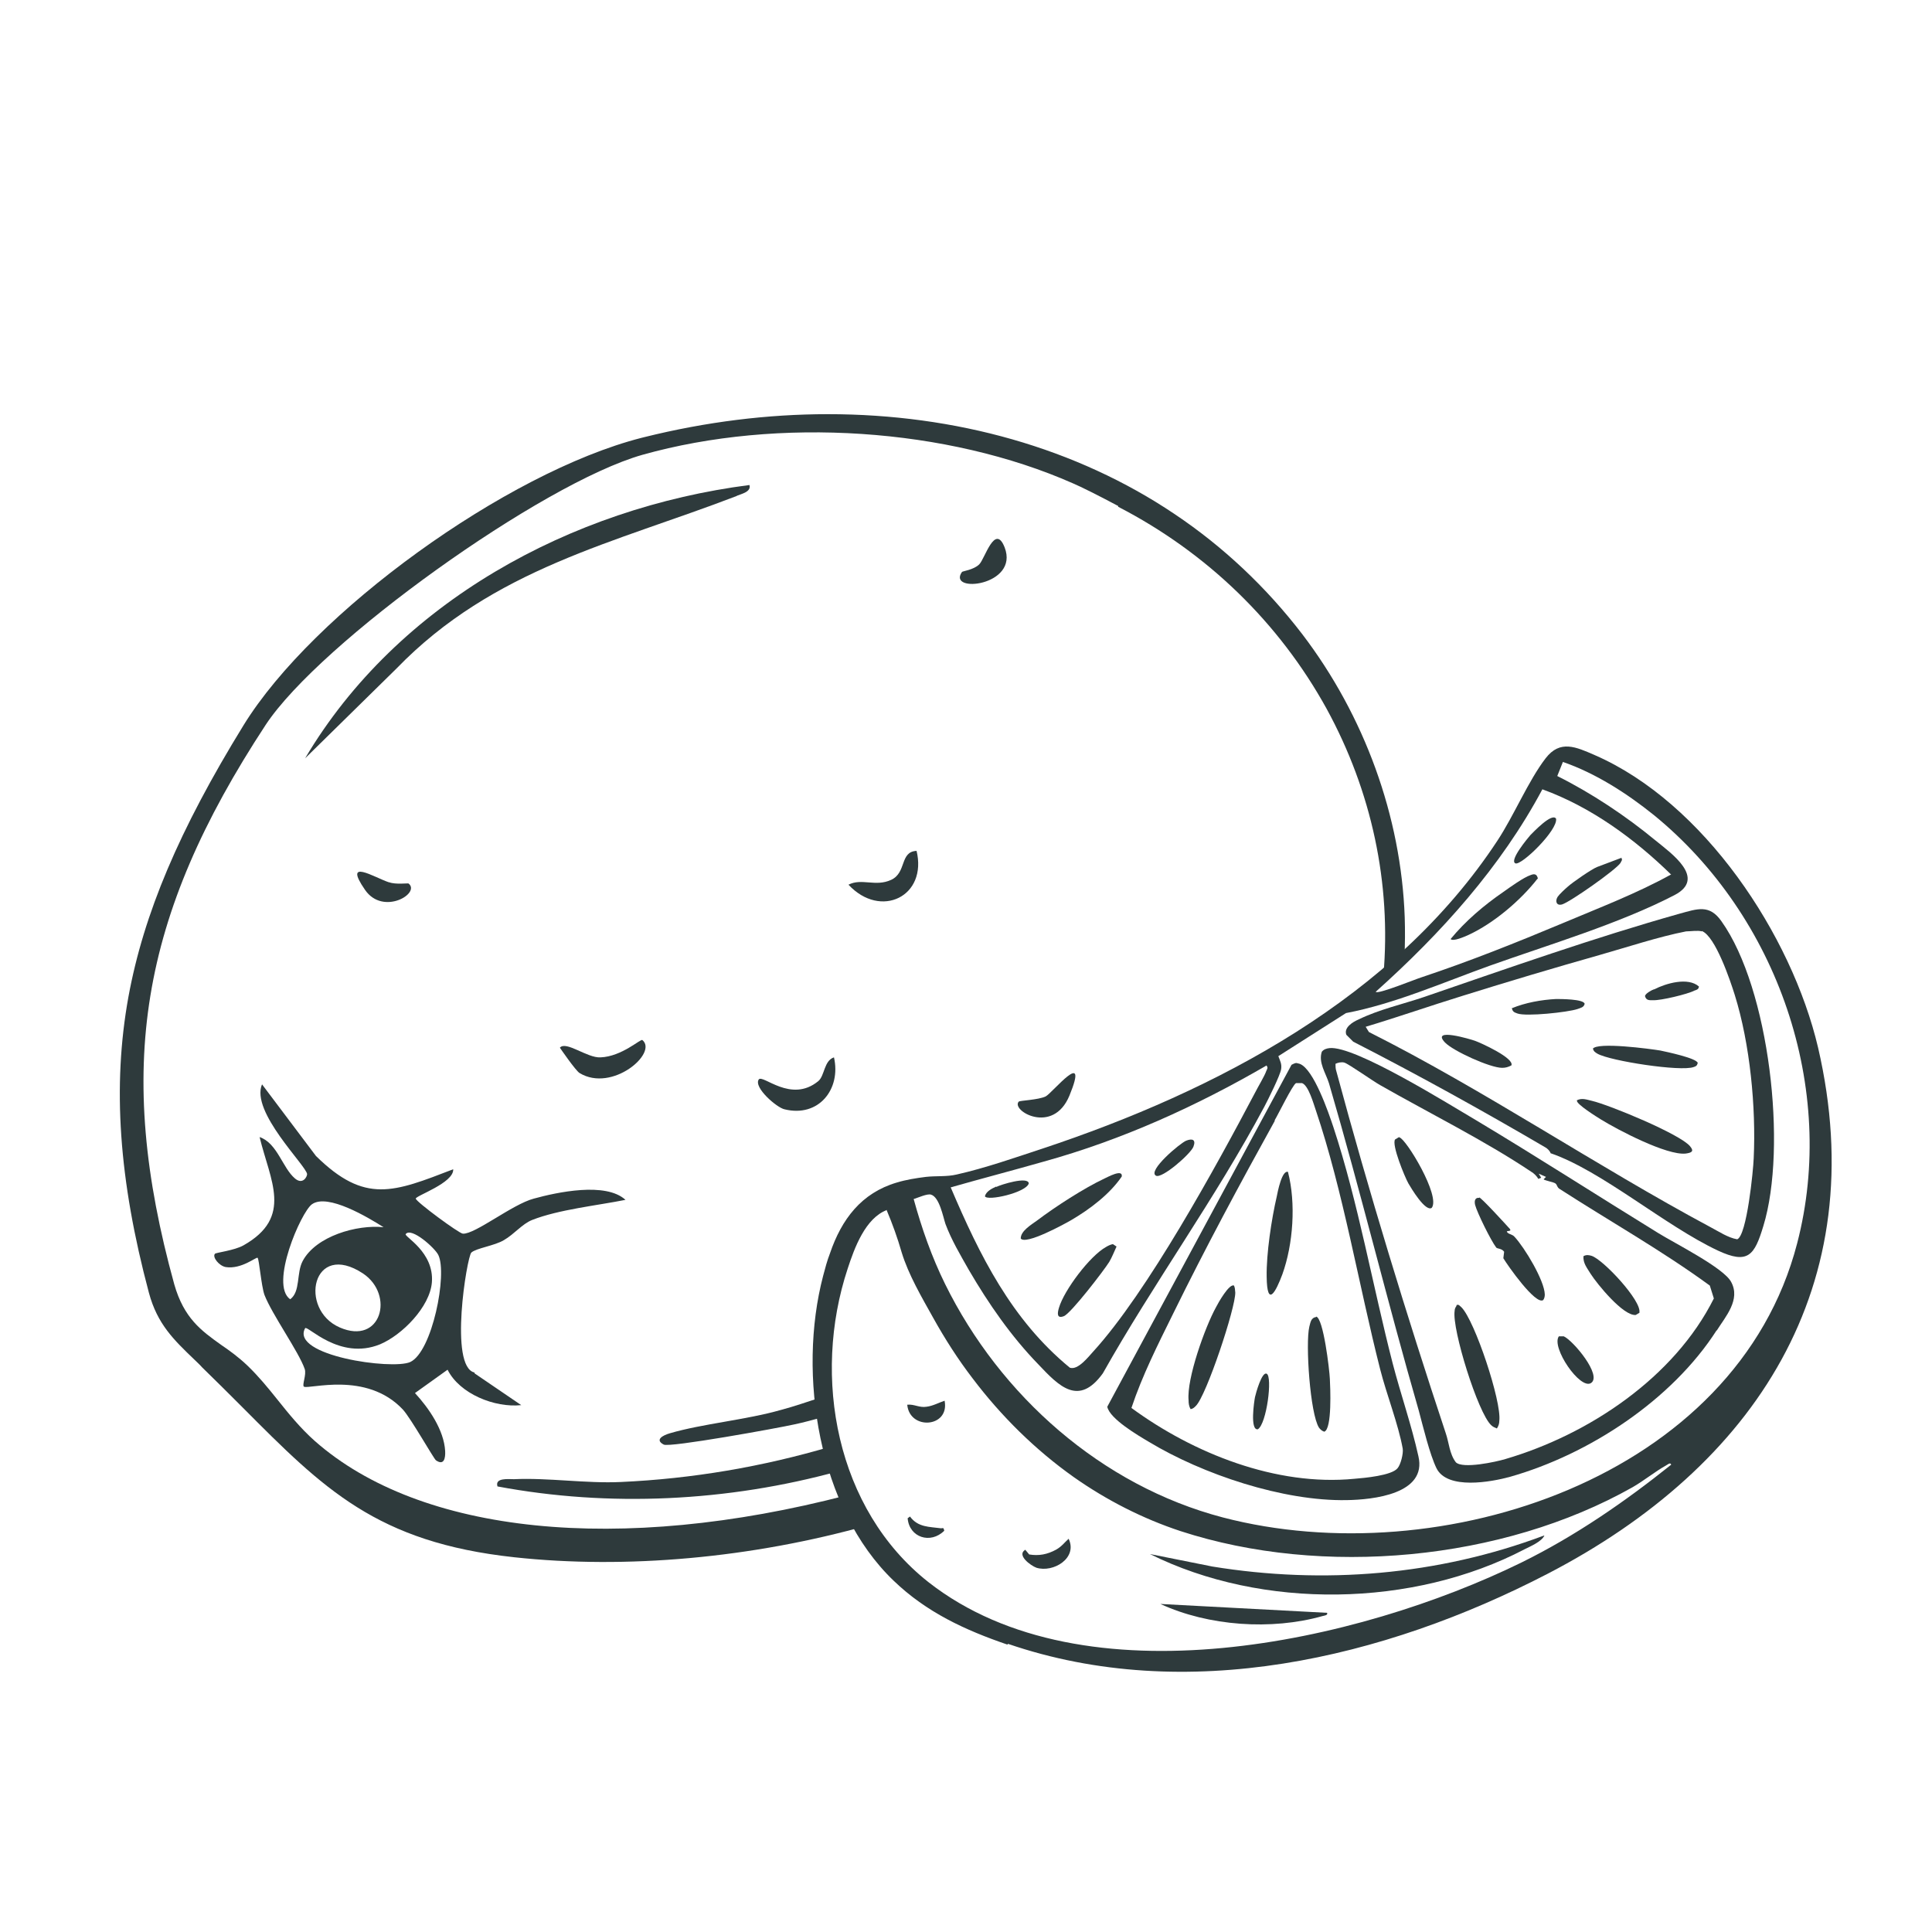 <svg viewBox="0 0 48 48" xmlns="http://www.w3.org/2000/svg" data-name="—ÎÓÈ_1" id="_ÎÓÈ_1">
  <defs>
    <style>
      .cls-1 {
        fill: #2e3a3c;
      }
    </style>
  </defs>
  <g>
    <path d="M25.03,40.86c-1.05-.36-2.01-.8-2.83-1.59-1.87-1.79-2.39-5.13-1.75-7.57.05-.19.1-.38.17-.56.29-.85.78-1.5,1.66-1.76.23-.07.48-.11.72-.14.26-.03.52,0,.77-.06.71-.16,1.42-.41,2.12-.64,4.34-1.44,8.75-3.76,11.31-7.65.41-.62.77-1.49,1.2-2.05.36-.47.76-.28,1.22-.08,2.71,1.18,4.89,4.46,5.55,7.27,1.37,5.91-1.55,10.39-6.72,13.07-4.07,2.11-8.98,3.26-13.41,1.74ZM44.65,30.89c1-3.84-.48-8.13-3.56-10.64-.67-.54-1.45-1.04-2.26-1.32l-.14.35c.86.43,1.7.99,2.44,1.6.39.32,1.28.94.47,1.36-1.37.71-3.12,1.23-4.58,1.75-1.17.42-2.37.95-3.58,1.18l-1.68,1.07c.04.11.09.19.07.32-.02.15-.33.77-.42.94-1.21,2.27-2.75,4.38-4.01,6.62-.6.83-1.09.32-1.6-.22-.68-.7-1.24-1.51-1.73-2.35-.21-.37-.43-.74-.58-1.14-.06-.18-.15-.67-.36-.73-.09-.03-.33.08-.43.11.2.73.45,1.44.78,2.11,1.37,2.78,3.89,5.01,6.9,5.8,5.4,1.41,12.76-.98,14.27-6.81ZM41.52,21.73c-.91-.89-1.99-1.68-3.2-2.12-1.03,1.93-2.52,3.58-4.14,5.03.03.08,1.03-.33,1.14-.36,1.2-.4,2.35-.86,3.52-1.35.9-.38,1.82-.73,2.67-1.2ZM31.47,26.47c-1.74,1.01-3.59,1.85-5.54,2.39-.77.22-1.54.42-2.31.64.72,1.69,1.51,3.29,2.96,4.48.2.07.46-.27.58-.4,1.35-1.48,3.06-4.61,4.02-6.43.07-.14.24-.42.28-.54.02-.05.05-.08.01-.13ZM22.04,30.06c-.54.2-.81.94-.98,1.46-.89,2.69-.29,5.98,2.01,7.79,3.87,3.03,10.69,1.49,14.73-.49,1.34-.66,2.57-1.51,3.72-2.43-.02-.07-.09,0-.13.02-.27.15-.55.38-.83.54-3.24,1.83-7.7,2.24-11.23,1.09-.94-.31-1.84-.77-2.65-1.34-.96-.68-1.81-1.52-2.52-2.46-.36-.47-.68-.97-.97-1.49s-.62-1.08-.79-1.64c-.1-.35-.23-.71-.37-1.04Z" class="cls-1"></path>
    <path d="M38.37,38.15c-.07.15-.33.26-.49.34-2.77,1.45-6.52,1.51-9.31.12l1.55.31c2.77.45,5.6.22,8.24-.77Z" class="cls-1"></path>
    <path d="M32.97,40.07c.03.06-.07.07-.11.08-1.27.36-2.84.25-4.03-.3l4.14.22Z" class="cls-1"></path>
    <path d="M25.47,38.5l.1.12c.24.04.45,0,.67-.12.14-.08.2-.17.31-.27.23.48-.38.85-.8.72-.14-.05-.51-.32-.27-.45Z" class="cls-1"></path>
    <path d="M23.47,34.81c.12.66-.87.73-.93.09.17-.02.3.08.48.05.16-.02.3-.1.45-.15Z" class="cls-1"></path>
    <path d="M22.61,37.68c.2.27.48.25.77.29.05,0,.06-.03.08.06-.34.34-.87.17-.91-.31l.07-.05Z" class="cls-1"></path>
    <path d="M42.65,33.05c-1.11,1.73-3.16,3.08-5.13,3.64-.47.13-1.56.33-1.83-.21-.17-.35-.33-1.02-.44-1.43-.78-2.7-1.44-5.43-2.23-8.13-.08-.26-.27-.52-.18-.79.05-.06.11-.08.19-.09.63-.07,2.99,1.41,3.64,1.79,1.52.91,3.01,1.87,4.52,2.8.4.25,1.64.87,1.82,1.22.24.44-.14.86-.36,1.21ZM33.4,26.4c-.07-.02-.16,0-.22.03,0,.06,0,.12.02.18.8,2.97,1.75,6.08,2.72,9,.08.23.09.51.25.72.17.17,1-.01,1.23-.08,2.08-.61,4.2-2.03,5.18-3.99l-.1-.32c-1.19-.87-2.49-1.6-3.73-2.4-.07-.04-.06-.11-.11-.14-.04-.03-.26-.07-.29-.1l.06-.06-.18-.08.06.1-.07.03c-.04-.07-.11-.14-.18-.18-1.15-.77-2.54-1.46-3.75-2.15-.18-.1-.77-.52-.89-.56Z" class="cls-1"></path>
    <path d="M38.53,28.66s-.03-.09-.13-.15c-1.57-.92-3.16-1.8-4.78-2.63l-.17-.17c-.07-.18.16-.32.3-.38.51-.25,1.1-.38,1.63-.56,2.07-.71,4.25-1.48,6.35-2.07.44-.12.74-.24,1.04.19,1.19,1.67,1.64,5.61,1.04,7.57-.22.73-.38.96-1.13.61-1.32-.62-2.88-1.98-4.16-2.42ZM42.28,23.14c-.09-.03-.29,0-.39,0-.67.13-1.49.4-2.16.59-1.13.32-2.27.66-3.39,1.01-.81.25-1.61.53-2.41.77l.08.13c2.9,1.46,5.65,3.33,8.49,4.85.21.11.43.26.66.3.24-.09.4-1.72.41-2.01.06-1.27-.09-2.84-.47-4.06-.11-.35-.48-1.46-.82-1.59Z" class="cls-1"></path>
    <path d="M32.08,26.46s.08-.05.13-.05l.08.02c.35.13.72,1.22.84,1.58.61,1.85.98,3.96,1.47,5.86.2.77.47,1.54.64,2.31.22.94-1.13,1.08-1.78,1.09-1.58.03-3.58-.64-4.92-1.45-.27-.16-.97-.57-1.03-.87l4.58-8.5ZM31.67,27.85c-.87,1.57-1.73,3.17-2.52,4.78-.38.77-.77,1.54-1.04,2.35,1.54,1.13,3.6,1.95,5.54,1.76.25-.02.92-.08,1.07-.26.08-.09.15-.37.13-.49-.11-.61-.4-1.34-.56-1.97-.53-2.08-.92-4.43-1.6-6.44-.06-.17-.18-.61-.34-.67h-.15c-.08.03-.45.79-.53.92Z" class="cls-1"></path>
    <path d="M27.44,29.28c.07-.03.46-.25.43-.05-.3.44-.79.81-1.25,1.08-.17.1-1.14.63-1.26.46,0-.19.26-.34.41-.45.45-.34,1.16-.8,1.67-1.04Z" class="cls-1"></path>
    <path d="M27.48,30.98c.05-.03.11-.06.17-.07l.09.06c-.06.13-.11.26-.18.38-.13.21-.96,1.29-1.13,1.35-.18.07-.16-.08-.12-.21.13-.44.77-1.29,1.17-1.51Z" class="cls-1"></path>
    <path d="M28.72,29.21c-.22-.12.6-.81.75-.87.15-.06.25-.03.18.15s-.78.8-.93.72Z" class="cls-1"></path>
    <path d="M24.75,29.49c.12-.06.79-.27.81-.09-.06.23-1.04.45-1.09.32.03-.12.17-.19.28-.24Z" class="cls-1"></path>
    <path d="M38.2,21.83c-.42.54-1.09,1.11-1.72,1.4-.09.04-.38.17-.44.1.37-.45.83-.84,1.31-1.17.17-.12.5-.36.68-.42.1-.04.16-.02.18.1Z" class="cls-1"></path>
    <path d="M40.28,21.31c.04.06,0,.08-.02.13-.11.17-1.25.97-1.45,1.03-.14.04-.18-.08-.11-.19.04-.06.19-.2.25-.25.12-.11.6-.44.73-.49l.61-.23Z" class="cls-1"></path>
    <path d="M37.65,21.45c-.16-.07.31-.63.37-.7.07-.07.54-.57.64-.41.05.28-.86,1.17-1.01,1.11Z" class="cls-1"></path>
    <path d="M36.18,32.43c.06-.04.09.02.13.05.33.33,1,2.34.94,2.82,0,.07-.02.13-.06.19-.05-.02-.1-.04-.14-.08-.33-.3-.98-2.39-.91-2.84,0-.05.02-.09.05-.13Z" class="cls-1"></path>
    <path d="M36.75,29.75c.05,0,.67.68.76.78.07.09-.14.02-.05.1.05.04.12.04.17.1.25.27.74,1.08.75,1.43,0,.05-.01.1-.04.14-.19.13-.89-.87-.99-1.04l.02-.16c-.06-.09-.18-.07-.2-.11-.13-.17-.47-.86-.52-1.05-.02-.08-.02-.19.1-.18Z" class="cls-1"></path>
    <path d="M40.74,32.61l-.1.06c-.31.03-.96-.77-1.12-1.02-.09-.15-.19-.26-.18-.44.07-.04.13-.03.2-.01.29.09,1.25,1.12,1.19,1.41Z" class="cls-1"></path>
    <path d="M34.77,28.26c.16.03,1.03,1.46.8,1.75-.16.1-.51-.49-.58-.61-.09-.16-.42-.96-.33-1.09l.1-.06Z" class="cls-1"></path>
    <path d="M38.73,33.2h.12c.23.1.96.97.68,1.16-.27.18-1-.89-.8-1.16Z" class="cls-1"></path>
    <path d="M39.17,27.34c.13-.07.25-.02.38.01.43.1,2.2.83,2.44,1.13.11.13.03.16-.11.18-.47.05-1.69-.59-2.11-.85-.08-.05-.63-.39-.59-.47Z" class="cls-1"></path>
    <path d="M39.57,26.06c.1-.18,1.44,0,1.68.04.14.03.91.19.93.31-.02.07-.04.08-.1.1-.32.12-2.07-.15-2.39-.33-.05-.03-.1-.06-.11-.12Z" class="cls-1"></path>
    <path d="M37.55,26.47c-.08.04-.14.06-.23.06-.3,0-1.22-.42-1.42-.63-.36-.38.64-.08.75-.04.14.05.98.43.9.61Z" class="cls-1"></path>
    <path d="M37.56,25.05c.34-.14.73-.21,1.1-.23.11,0,.69,0,.71.12-.02.09-.1.1-.18.13-.24.08-1.27.19-1.49.11-.08-.03-.12-.04-.14-.14Z" class="cls-1"></path>
    <path d="M41.1,24.58c.29-.15.84-.31,1.11-.07-.01.07-.05.08-.11.1-.17.09-.84.25-1.03.24-.09,0-.17.01-.2-.1,0-.06.16-.15.22-.17Z" class="cls-1"></path>
    <path d="M30.65,31.93c.04.06.03.12.04.18.01.38-.72,2.57-.98,2.82-.04.04-.07.07-.13.08-.04-.07-.05-.14-.05-.22-.05-.54.41-1.82.68-2.31.05-.1.33-.6.45-.54Z" class="cls-1"></path>
    <path d="M32,29.12c.2.77.13,1.79-.14,2.54-.16.43-.38.85-.39.06-.01-.57.12-1.43.25-1.99.02-.1.13-.69.29-.61Z" class="cls-1"></path>
    <path d="M32.7,32.71c.18.04.33,1.32.34,1.55.01.19.06,1.25-.14,1.31-.06-.02-.1-.06-.13-.1-.22-.34-.34-2.09-.24-2.51.03-.11.04-.22.17-.24Z" class="cls-1"></path>
    <path d="M31.47,34.13c.15.07,0,1.25-.22,1.38-.2.03-.09-.7-.07-.8.02-.09.17-.64.29-.58Z" class="cls-1"></path>
  </g>
  <path d="M11.79,34.1c-.64-.14-.19-2.87-.08-2.98.12-.11.58-.17.81-.31.26-.15.45-.4.7-.5.66-.26,1.62-.36,2.32-.5-.49-.45-1.7-.19-2.28-.03-.53.14-1.46.89-1.76.87-.09,0-1.16-.79-1.17-.87-.01-.07.95-.39.93-.73-1.48.57-2.19.87-3.41-.33l-1.34-1.78c-.29.68,1.1,2.02,1.12,2.23,0,.07-.11.27-.3.11-.31-.26-.44-.88-.88-1.03.26,1.08.84,1.99-.4,2.69-.23.13-.69.18-.71.21-.07.08.1.3.27.33.39.06.76-.26.79-.23.04.04.09.69.17.92.19.49.85,1.41,1,1.84.05.14-.07.4-.02.44.11.08,1.55-.4,2.46.57.2.22.76,1.21.82,1.26.2.14.24-.05.23-.23-.03-.52-.4-1.06-.75-1.44l.81-.58c.3.6,1.17.95,1.83.88l-1.16-.79ZM7.21,32.28c-.52-.36.27-2.17.54-2.36.39-.28,1.4.33,1.78.57-.66-.07-1.68.22-2.01.84-.16.3-.05.76-.31.95ZM8.44,32.98c-1.03-.45-.68-2.17.58-1.34.79.53.45,1.79-.58,1.34ZM10.19,33.84c-.45.2-2.98-.16-2.61-.84.05-.09.85.81,1.86.4.55-.23,1.24-.93,1.29-1.54.06-.76-.7-1.14-.65-1.2.14-.18.73.35.81.52.23.47-.15,2.41-.7,2.66Z" class="cls-1"></path>
  <path d="M20.64,35.94c-1.69.5-3.44.8-5.22.88-.86.04-1.81-.11-2.65-.07-.14,0-.48-.04-.41.18,2.77.52,5.72.38,8.48-.38-.08-.2-.15-.4-.2-.61Z" class="cls-1"></path>
  <path d="M18.3,12.32c.12-.05.37-.1.32-.27-4.43.57-8.74,2.91-11.04,6.79l2.27-2.23c2.41-2.49,5.42-3.12,8.46-4.29Z" class="cls-1"></path>
  <path d="M20.42,34.71c-.34.11-.68.23-1.02.32-.88.25-1.94.34-2.76.58-.17.05-.38.16-.15.28.14.08,2.84-.41,3.24-.5.24-.05.49-.12.75-.19-.03-.16-.05-.33-.06-.49Z" class="cls-1"></path>
  <path d="M19.49,27.56c.85.21,1.41-.5,1.23-1.29-.25.08-.23.46-.39.59-.68.56-1.38-.18-1.48-.04-.13.2.45.7.64.74Z" class="cls-1"></path>
  <path d="M13.91,26.03s.39.57.49.63c.81.49,1.95-.5,1.56-.82-.04-.04-.51.41-1.04.43-.33.02-.86-.42-1.01-.24Z" class="cls-1"></path>
  <path d="M22.77,21.14c-.42.02-.24.54-.63.72-.39.18-.73-.05-1.06.12.8.86,1.97.29,1.69-.85Z" class="cls-1"></path>
  <path d="M26.57,27.22c.5-1.22-.42-.07-.59.02-.19.09-.64.1-.67.13-.2.22.85.84,1.26-.15Z" class="cls-1"></path>
  <path d="M24.96,13.6c-.24-.61-.49.28-.63.42-.14.14-.42.17-.43.19-.38.54,1.43.35,1.06-.61Z" class="cls-1"></path>
  <path d="M9.66,21.92c-.36-.12-1.15-.62-.59.19.45.65,1.39.08,1.08-.16-.02-.01-.32.03-.48-.03Z" class="cls-1"></path>
  <path d="M34.87,23.84s.01,0,.02,0c.02-.39.02-.73.01-1.05-.09-2.51-1-5.01-2.55-7.04-.89-1.16-1.96-2.17-3.17-2.98-2.44-1.64-5.44-2.48-8.61-2.48-1.5,0-3.03.19-4.56.57l-.08.02c-3.35.86-8.15,4.33-9.88,7.14-1.6,2.6-2.48,4.68-2.86,6.75-.4,2.21-.24,4.54.51,7.35.21.78.62,1.17,1.13,1.66.06.06.13.12.19.19.36.35.69.68,1.01,1,2.01,2.02,3.33,3.35,6.75,3.72,2.77.3,5.9.02,8.81-.8-.22-.24-.4-.49-.55-.74-5.65,1.47-10.59.97-13.22-1.35-.36-.32-.65-.68-.93-1.03-.24-.3-.47-.58-.74-.84-.22-.21-.44-.37-.66-.52-.49-.35-.92-.66-1.16-1.5-1.48-5.36-.86-9.13,2.27-13.9,1.35-2.05,6.86-6,9.36-6.71,3.38-.95,7.58-.67,10.7.71.19.08.63.3,1.08.54l.04.02v.02c2.21,1.14,4,2.88,5.18,5.02,1.12,2.05,1.61,4.34,1.41,6.63.12-.14.27-.28.48-.39Z" class="cls-1"></path>
</svg>